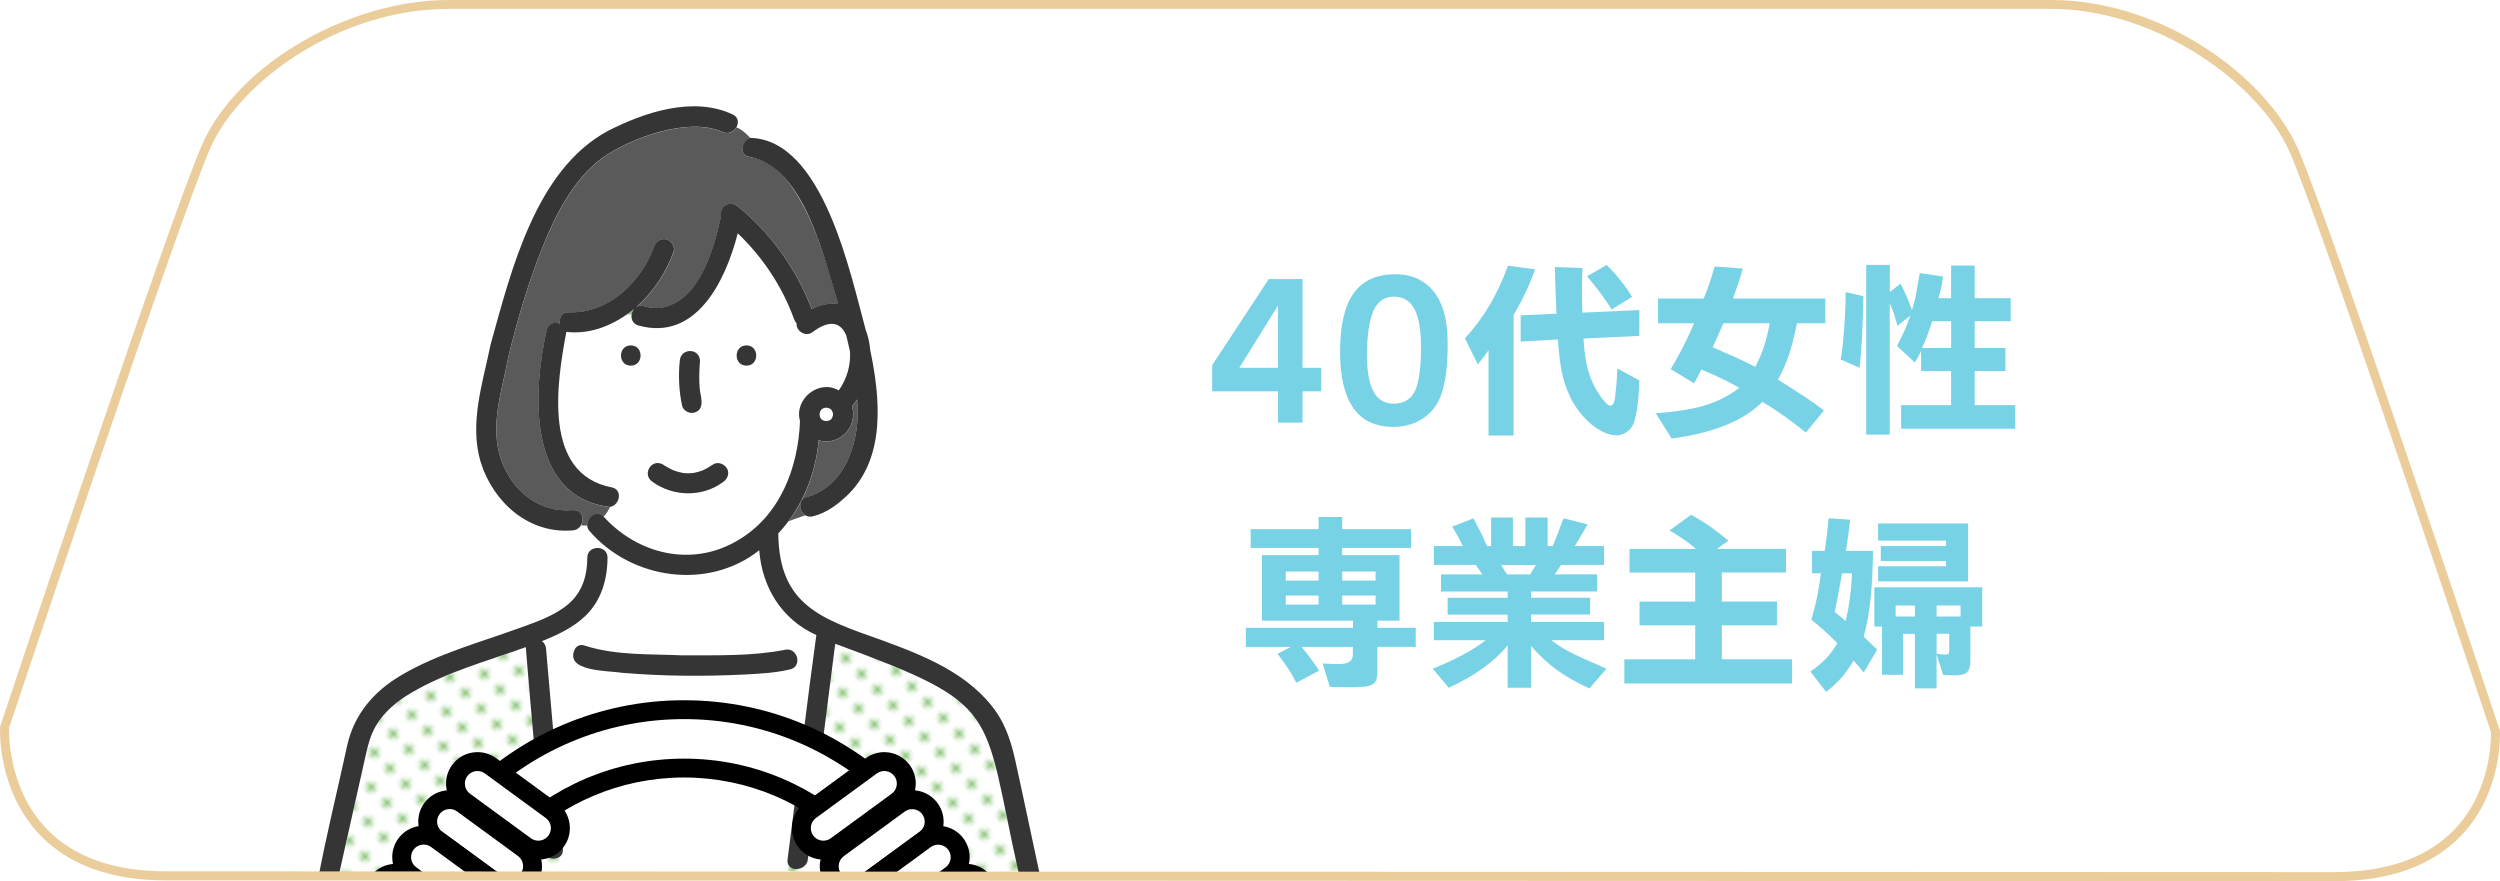 <svg id="b" xmlns="http://www.w3.org/2000/svg" xmlns:xlink="http://www.w3.org/1999/xlink" viewBox="0 0 556.6 196.19"><defs><style>.f{fill:#000;}.f,.g,.h,.i,.j,.k,.l,.m,.n{stroke-width:0px;}.g{fill:url(#e);}.h{fill:#8dc67c;}.i{fill:#5a5a5a;}.o{clip-path:url(#d);}.j{fill:none;}.k{fill:#ebcd9b;}.p,.m{fill:#fff;}.l{fill:#78d2e6;}.n{fill:#353535;}</style><clipPath id="d"><path class="m" d="M519.62,195.19c37.76,0,35.96-32.36,35.96-32.36,0,0-37.76-113.28-44.95-129.46-7.19-16.18-30.57-32.36-53.94-32.36s-333.4-.11-356.78-.11-46.75,15.39-53.94,31.58S1.02,161.92,1.02,161.92c0,0-1.8,33.08,35.96,33.08s444.88.19,482.64.19Z"/></clipPath><pattern id="e" x="0" y="0" width="4.98" height="5.18" patternTransform="translate(-2960.32 -6256.69) rotate(45) scale(.99)" patternUnits="userSpaceOnUse" viewBox="0 0 4.98 5.18"><rect class="j" x="0" y="0" width="4.98" height="5.18"/><rect class="m" x="0" y="0" width="4.98" height="5.18"/><circle class="h" cx="2.49" cy="2.59" r="1.06"/></pattern></defs><g id="c"><path class="p" d="M519.62,195.19c37.76,0,35.96-32.36,35.96-32.36,0,0-37.76-113.28-44.95-129.46-7.19-16.18-30.57-32.36-53.94-32.36s-333.4-.11-356.78-.11-46.75,15.39-53.94,31.58S1.02,161.92,1.02,161.92c0,0-1.8,33.08,35.96,33.08s444.88.19,482.64.19Z"/><g class="o"><path class="h" d="M141.16,68.78c-.52.43-1.05.84-1.6,1.22h1.09c.07-.45.23-.88.51-1.22Z"/><path class="m" d="M134.54,115.09c7.56,8.35,19.55,11.12,29.51,5.32,9.56-5.44,13.7-16.23,14.08-26.72-1.37-4.87,4.2-9.39,8.63-6.8,1.75-2.47,2.69-5.53,2.51-8.58-.26-1.25-.56-2.49-.86-3.73-1.74-3.9-4.95-2.59-7.65-.56-1.42.97-3.57-.4-3.38-2.06-.24-.26-.43-.56-.56-.91-2.62-7.29-6.98-13.81-12.55-19.14-2.73,10.68-9.28,24.1-22.09,20.53-1.04-.29-1.52-1.08-1.57-1.91l-1.04-.54c-3.82,2.65-8.58,4.48-13.47,3.87-2.11,11.25-5.38,31.63,10.08,34.61,2.56.48,1.84,4.01-.38,4.36-.38.8-.86,1.53-1.44,2.13.05.05.11.09.16.15ZM166.19,76.9c2.91,0,2.9,4.51,0,4.51s-2.9-4.51,0-4.51ZM151.34,80.37c.15-2.97,4.45-2.96,4.51,0-.18,2.24-.28,4.5.01,6.74.31,1.71.97,4.06-1.24,4.73-1.09.35-2.55-.41-2.77-1.57-.69-3.25-.84-6.59-.51-9.9ZM144.5,104.22c.55-1.04,2.09-1.45,3.08-.81.55.39,1.78,1.03,2.12,1.2.8.33,1.64.57,2.5.71,0,0,.07,0,.22.02.61.04,1.23.05,1.84-.02.03,0,.09-.02.2-.03.66-.15,1.3-.3,1.94-.55.82-.36,1.59-.82,2.33-1.32,2.59-1.39,4.79,2.21,2.28,3.89-4.63,3.42-11.05,3.31-15.7,0-1.06-.69-1.4-1.96-.81-3.08ZM140.44,76.9c2.91,0,2.9,4.51,0,4.51s-2.9-4.51,0-4.51Z"/><path class="m" d="M135.28,123.75c.17,9.83-5.82,15.46-14.6,18.58.49.36.85.91.91,1.66,1.26,14.88,2.69,29.74,3.76,44.63.05.74-.2,1.29-.62,1.65l.28,3.73h50.36l.18-1.84c-.18-.32-.26-.72-.2-1.2.26-2.06.52-4.12.79-6.18,1.91-14.59,3.6-29.22,5.62-43.79-7.69-3.47-12.1-10.63-12.71-18.88-10.88,8.58-27.16,6.78-36.59-3.04l-.39,2.71c1.34-.55,3.21.11,3.2,1.98ZM152.01,145.92c7.53-.05,15.34.2,22.72-1.23,1.21-.29,2.11.34,2.54,1.21.57,1.16.27,2.75-1.34,3.14-3.26.78-6.7.96-10.04,1.14-9.16.44-18.36.4-27.5-.39-3.05-.28-6.41-.48-9.28-1.65-2.59-1-1.59-5.4,1.2-4.35,6.94,2.2,14.49,1.8,21.7,2.13Z"/><path class="i" d="M179.79,110.63c8.94-2.59,11.88-13.29,11.06-21.69-.36.55-.74,1.08-1.15,1.59.2.69.37,1.48.24,2.22-.24,3.7-4.1,6.44-7.66,5.28-.59,6.47-2.8,12.87-6.77,18.07,1.4-.6,2.52-.91,3.78-1.37-1.46-.93-1.64-3.57.51-4.09Z"/><path class="i" d="M134.38,115.02c.57-.6,1.06-1.32,1.44-2.13-18.58-2.21-17.15-25.88-14.08-39.38.34-1.53,1.75-1.88,2.89-1.44-.17-1.24.54-2.6,2.15-2.53,8.69.33,15.99-6.69,18.87-14.63.42-1.15,1.52-1.92,2.77-1.57,1.11.3,1.99,1.63,1.57,2.77-1.67,4.61-4.55,8.98-8.28,12.26.45-.28,1.02-.39,1.69-.2,1.23.34,2.12.48,3.41.42,8.85-1.12,12.12-13,13.74-20.44-.44-2.28,2.1-3.63,3.79-2.13,7.4,6.01,13.01,13.96,16.41,22.84,1.86-.93,3.9-1.49,5.88-1.13-2.2-7.86-4.36-15.87-8.39-23.03-2.5-4.42-5.95-8.96-11.3-9.73-2.46-.36-1.9-3.6.1-4.25-.94-1.02-1.9-1.91-3.07-2.37-.56.99-1.8,1.67-3.12,1.05-7.57-3.41-20.43,1.32-26.87,5.87-6.55,4.93-10.55,13.1-13.49,20.55-3.01,7.64-5.38,15.69-7.3,23.67-1.43,7.55-4.28,15.51-1.54,23.07,2.44,6.85,8.47,11.69,15.89,11.04,2.01-.18,2.61,1.95,1.82,3.35.47.08.94.09,1.4.04-.08-1.77,2.08-3.36,3.62-1.93Z"/><path class="g" d="M120.85,189.08c-1.05-15-2.58-29.97-3.76-44.95-8.54,3.08-17.59,5.51-25.44,10.13-3.16,1.86-6.08,4.21-7.95,7.42-1.12,1.93-1.69,4-2.17,6.16-1.99,8.85-3.97,17.71-5.96,26.56,16.49-.01,32.97.12,49.46.06l-.28-3.73c-1.2,1.05-3.74.49-3.89-1.65Z"/><path class="g" d="M176.45,194h50.38c-2.11-8.94-3.7-18.01-5.87-26.92-4.46-15.47-22.05-18.65-34.99-24.17-2.03,16.01-4.07,32.03-6.1,48.04-.16,2.11-3.38,2.91-4.31,1.2l-.18,1.84h1.07Z"/><path class="n" d="M127.53,113.57c-7.43.65-13.45-4.19-15.89-11.04-2.74-7.56.11-15.52,1.54-23.07,1.92-7.98,4.29-16.03,7.3-23.67,2.93-7.45,6.93-15.62,13.49-20.55,6.45-4.56,19.29-9.27,26.87-5.87,1.32.62,2.55-.06,3.12-1.05.55-.97.46-2.23-.84-2.84-8.8-4.15-19.78-.45-27.89,3.73-16,8.7-21.44,31.1-26,47.49-1.74,8.55-4.79,17.49-2.22,26.16,2.81,9,10.73,16.08,20.53,15.22,2.69-.13,3.04-4.72,0-4.51Z"/><path class="n" d="M128.03,144.43c-2.58,5.15,7.37,4.86,10.36,5.35,9.14.79,18.34.84,27.5.39,3.34-.18,6.78-.36,10.04-1.14,1.61-.39,1.91-1.97,1.34-3.14-.42-.87-1.33-1.5-2.54-1.21-7.38,1.44-15.19,1.19-22.72,1.23-7.21-.33-14.76.07-21.7-2.13-1.02-.41-1.82-.04-2.28.64Z"/><path class="n" d="M166.19,81.41c2.9,0,2.91-4.51,0-4.51s-2.91,4.51,0,4.51Z"/><path class="n" d="M140.44,81.41c2.9,0,2.91-4.51,0-4.51s-2.91,4.51,0,4.51Z"/><path class="n" d="M145.31,107.31c4.65,3.31,11.07,3.42,15.7,0,.97-.66,1.5-2.01.81-3.08-.63-.97-2.04-1.52-3.08-.81-.74.5-1.51.96-2.33,1.32-.64.25-1.27.41-1.94.55-.11.02-.17.03-.2.03-.61.07-1.23.06-1.84.02-.15-.02-.21-.02-.22-.02-.86-.14-1.7-.38-2.5-.71-.36-.17-1.57-.8-2.12-1.2-2.6-1.43-4.76,2.28-2.28,3.89Z"/><path class="n" d="M154.62,91.85c2.21-.67,1.55-3.02,1.24-4.73-.29-2.24-.19-4.5-.01-6.74-.06-2.96-4.35-2.97-4.51,0-.33,3.31-.18,6.64.51,9.9.22,1.16,1.68,1.93,2.77,1.57Z"/><path class="m" d="M183.14,93.56s-.06-.06-.09-.09c0,0-.01,0-.02,0,.04.03.07.06.11.1Z"/><path class="m" d="M182.87,93.31c-.05-.02.08.11.17.15-.05-.04-.1-.09-.15-.13,0,0-.01-.01-.02-.02Z"/><path class="m" d="M185.01,93.35c-.02.06.11-.08.15-.17-.05.06-.1.11-.15.17Z"/><path class="m" d="M185.05,91.21c.06.03-.08-.11-.17-.15.05.04.1.09.15.13,0,0,.01.01.02.02Z"/><path class="m" d="M182.66,91.45s.06-.06.09-.09c0,0,0-.01,0-.02-.03.04-.06.07-.1.11Z"/><path class="m" d="M184.77,90.96s.06.06.09.09c0,0,.01,0,.02,0-.04-.03-.07-.06-.11-.1Z"/><path class="m" d="M182.77,93.21s.08.08.1.1c.02,0,.08.06.18.16.09.05.18.1.27.14.14.05.29.09.43.12.14,0,.28,0,.42,0,.15-.03.29-.07.43-.12.1-.06.21-.1.31-.17.04-.04.08-.08.1-.1,0-.02.06-.08.16-.18.05-.09.1-.18.14-.27.06-.17.11-.35.15-.53,0-.04,0-.07,0-.11,0-.04,0-.07,0-.11-.04-.18-.09-.36-.15-.53-.06-.1-.1-.21-.17-.31-.04-.04-.08-.08-.1-.1-.02,0-.08-.06-.18-.16-.08-.06-.18-.1-.27-.14-.14-.05-.29-.09-.43-.12-.14,0-.28,0-.42,0-.15.03-.29.07-.43.12-.1.06-.21.1-.31.17-.04.04-.08.08-.1.1,0,.02-.06.08-.16.18-.05.08-.1.18-.14.26-.05.14-.09.29-.12.43,0,.14,0,.28,0,.42.03.15.07.29.12.43.06.1.1.21.17.31Z"/><path class="m" d="M182.91,91.17c.02-.06-.12.08-.15.17.04-.05.09-.1.13-.15,0,0,.01-.01.02-.02Z"/><path class="m" d="M185.26,93.08s-.06.06-.09.09c0,0,0,.01,0,.02.03-.04.06-.07.1-.11Z"/><path class="n" d="M182.89,93.33s.1.09.15.13c0,0,.01,0,.02,0-.1-.1-.16-.15-.18-.16,0,0,.02.02.02.02Z"/><path class="n" d="M185.03,91.19s-.1-.09-.15-.13c0,0-.01,0-.02,0,.1.1.16.15.18.16,0,0-.02-.02-.02-.02Z"/><path class="n" d="M185.03,93.33s.09-.1.13-.15c0,0,0-.01,0-.02-.1.1-.15.16-.16.18,0,0,.02-.02.02-.02Z"/><path class="n" d="M182.89,91.19s-.09.1-.13.15c0,0,0,.01,0,.02.1-.1.15-.16.16-.18,0,0-.02.02-.02.02Z"/><path class="n" d="M231.35,195.52c.33-.91-.15-1.98-.3-2.92-1.69-7.79-3.3-15.61-5.03-23.4-.81-3.64-1.95-7.29-4.03-10.42-5.92-8.71-16.17-12.78-25.7-16.26-13.19-4.69-22.87-7.59-23.01-23.76,5.25-5.64,8.32-13.12,8.98-20.75,3.56,1.17,7.43-1.57,7.66-5.28.13-.74-.04-1.53-.24-2.22.41-.51.8-1.04,1.15-1.59.83,8.4-2.12,19.11-11.06,21.69-2.15.52-1.96,3.16-.51,4.09.46.29,1.03.42,1.71.26,3.09-.75,5.69-2.75,7.96-4.96,8.34-8.38,7.03-21.53,4.8-32.15-.11-1.47-.44-2.95-.97-4.34-3.45-12.6-9.5-42.42-25.75-42.82-2,.66-2.55,3.89-.1,4.25,12.13,2.19,16.62,22.58,19.69,32.76-1.98-.36-4.01.19-5.88,1.13-3.4-8.88-9.01-16.83-16.41-22.84-1.69-1.49-4.23-.15-3.79,2.13-1.61,7.43-4.89,19.32-13.74,20.44-1.29.07-2.18-.07-3.41-.42-.67-.19-1.24-.07-1.69.2,3.73-3.28,6.61-7.65,8.28-12.26.41-1.15-.47-2.47-1.57-2.77-1.25-.34-2.36.43-2.77,1.57-2.87,7.94-10.18,14.96-18.87,14.63-1.61-.06-2.32,1.29-2.15,2.53-1.14-.44-2.55-.09-2.89,1.44-3.07,13.5-4.5,37.18,14.08,39.38,2.22-.34,2.94-3.88.38-4.36-15.46-2.98-12.19-23.36-10.08-34.61,5.6.66,10.9-1.69,15.04-5.08-.91,1.2-.75,3.16,1.03,3.66,12.81,3.56,19.36-9.85,22.09-20.53,5.57,5.33,9.93,11.86,12.55,19.14.12.34.32.65.56.91-.2,1.66,1.95,3.03,3.38,2.06,2.7-2.03,5.92-3.34,7.65.56.3,1.24.6,2.48.86,3.73.18,3.05-.76,6.11-2.51,8.58-4.43-2.58-10,1.93-8.63,6.8-.38,10.49-4.52,21.29-14.08,26.72-10.05,5.86-22.08,2.95-29.68-5.47-2.09-1.89-4.86,1.48-3.02,3.34,9.29,10.72,26.36,13.18,37.71,4.2.61,8.26,5.02,15.42,12.71,18.88-2.02,14.56-3.71,29.2-5.62,43.79-.26,2.06-.52,4.12-.79,6.18-.06.49.02.88.2,1.2.93,1.71,4.15.91,4.31-1.2,2.04-16.01,4.07-32.03,6.1-48.04,37.6,13.87,32.57,14.18,40.86,51.09-50.43-.01-100.85.05-151.27-.06,1.99-8.85,3.97-17.71,5.96-26.56.48-2.15,1.05-4.23,2.17-6.16,1.87-3.21,4.79-5.56,7.95-7.42,7.85-4.62,16.9-7.05,25.44-10.13,1.18,14.98,2.71,29.95,3.76,44.95.22,2.92,4.75,2.84,4.51,0-1.07-14.89-2.5-29.75-3.76-44.63-.06-.75-.42-1.3-.91-1.66,3.45-1.37,6.88-2.97,9.6-5.55,3.61-3.43,4.97-8.16,5-13.03,0-1.88-1.87-2.53-3.2-1.98-.73.3-1.3.96-1.3,1.98-.02,4.04-1.12,7.71-4.28,10.38-2.98,2.52-6.9,3.85-10.51,5.17-8.96,3.27-18.56,5.81-26.81,10.72-5.98,3.56-10.3,8.62-11.85,15.49-2.13,9.87-4.6,19.71-6.54,30.03h.16c-.69.91-.06,2.96,1.9,3h137.4c6.3-.04,12.66.24,18.96-.04,2.05.2,2.97-2,2.15-3.44ZM182.48,92.05c.03-.15.07-.29.12-.43.05-.09.09-.18.14-.26-.03.03-.05.05-.09.09.03-.03.07-.07.1-.11.04-.08.18-.22.15-.17.02-.02.06-.06.1-.1.1-.07.21-.11.31-.17.14-.05.29-.09.43-.12.14,0,.28,0,.42,0,.15.03.29.07.43.12.09.05.18.09.27.14-.03-.03-.05-.05-.09-.09.03.03.07.07.11.1.08.04.22.18.17.15.02.02.06.06.1.1.07.1.11.21.17.31.06.17.11.35.15.53,0,.04,0,.07,0,.11,0,.04,0,.07,0,.11-.04.18-.09.36-.15.53-.05.09-.09.18-.14.27.03-.03.05-.05.09-.09-.03.03-.07.07-.1.11-.04.08-.18.22-.15.17-.02.02-.06.06-.1.1-.1.07-.21.11-.31.17-.14.05-.29.09-.43.12-.14,0-.28,0-.42,0-.15-.03-.29-.07-.43-.12-.09-.05-.18-.09-.27-.14.03.03.05.05.09.09-.03-.03-.07-.07-.11-.1-.09-.04-.22-.18-.17-.15-.02-.02-.06-.06-.1-.1-.07-.1-.11-.21-.17-.31-.05-.14-.09-.29-.12-.43,0-.14,0-.28,0-.42Z"/><path class="m" d="M152.3,158c-37,0-67,30-67,67s30,67,67,67,67-30,67-67-30-67-67-67ZM152.3,279c-29.82,0-54-24.18-54-54s24.18-54,54-54,54,24.18,54,54-24.18,54-54,54Z"/><path class="f" d="M152.3,294.1c-38.1,0-69.1-31-69.1-69.1s31-69.1,69.1-69.1,69.1,31,69.1,69.1-31,69.1-69.1,69.1ZM152.3,160.1c-35.79,0-64.9,29.11-64.9,64.9s29.11,64.9,64.9,64.9,64.9-29.11,64.9-64.9-29.11-64.9-64.9-64.9ZM152.3,281.1c-30.93,0-56.1-25.17-56.1-56.1s25.17-56.1,56.1-56.1,56.1,25.17,56.1,56.1-25.17,56.1-56.1,56.1ZM152.3,173.1c-28.62,0-51.9,23.28-51.9,51.9s23.28,51.9,51.9,51.9,51.9-23.28,51.9-51.9-23.28-51.9-51.9-51.9Z"/><path class="m" d="M179.37,187.27c-1.6-2.18-1.12-5.25,1.06-6.85l13.56-9.92c2.18-1.6,5.25-1.12,6.85,1.06,1.6,2.18,1.12,5.25-1.06,6.85l-13.56,9.92c-2.18,1.6-5.25,1.12-6.85-1.06Z"/><path class="f" d="M183.34,191.38c-.36,0-.72-.03-1.09-.08-1.85-.29-3.47-1.28-4.58-2.78s-1.55-3.36-1.27-5.21c.29-1.85,1.28-3.47,2.78-4.58l13.56-9.92c1.51-1.1,3.36-1.56,5.21-1.27,1.85.29,3.47,1.28,4.58,2.78s1.55,3.36,1.27,5.21c-.29,1.85-1.27,3.47-2.78,4.58l-13.56,9.92c-1.21.89-2.64,1.35-4.12,1.35ZM196.87,171.66c-.59,0-1.16.19-1.65.54l-13.56,9.92c-.6.44-1,1.09-1.11,1.83-.11.74.07,1.48.51,2.08h0c.44.6,1.09,1,1.83,1.11.74.11,1.48-.07,2.08-.51l13.56-9.92c.6-.44,1-1.09,1.11-1.83.11-.74-.06-1.48-.51-2.08-.44-.6-1.09-1-1.83-1.11-.15-.02-.29-.03-.44-.03Z"/><path class="m" d="M185.57,195.75c-1.6-2.18-1.12-5.25,1.06-6.85l13.56-9.92c2.18-1.6,5.25-1.12,6.85,1.06,1.6,2.18,1.12,5.25-1.06,6.85l-13.56,9.92c-2.18,1.6-5.25,1.12-6.85-1.06Z"/><path class="f" d="M189.53,199.85c-2.16,0-4.29-.99-5.66-2.86h0c-2.28-3.12-1.6-7.5,1.52-9.78l13.56-9.92c1.51-1.11,3.35-1.56,5.21-1.27,1.85.29,3.47,1.28,4.58,2.79,2.28,3.11,1.6,7.5-1.52,9.78l-13.56,9.92c-1.24.91-2.69,1.35-4.12,1.35ZM187.26,194.51c.91,1.25,2.67,1.52,3.91.61l13.56-9.92c1.25-.91,1.52-2.67.61-3.91-.44-.6-1.09-1-1.83-1.11-.74-.11-1.48.07-2.08.51l-13.56,9.92c-1.25.91-1.52,2.67-.61,3.91h0Z"/><path class="m" d="M191.35,203.66c-1.6-2.18-1.12-5.25,1.06-6.85l13.56-9.92c2.18-1.6,5.25-1.12,6.85,1.06,1.6,2.18,1.12,5.25-1.06,6.85l-13.56,9.92c-2.18,1.6-5.25,1.12-6.85-1.06Z"/><path class="f" d="M195.32,207.76c-2.16,0-4.29-.99-5.66-2.86h0c-2.28-3.12-1.6-7.5,1.52-9.78l13.56-9.92c1.51-1.11,3.36-1.56,5.21-1.27,1.85.29,3.47,1.28,4.58,2.78,2.28,3.12,1.6,7.5-1.52,9.78l-13.56,9.92c-1.24.91-2.69,1.35-4.12,1.35ZM193.05,202.42c.91,1.25,2.67,1.52,3.91.61l13.56-9.92c1.25-.91,1.52-2.67.61-3.91-.44-.6-1.09-1-1.83-1.11-.74-.12-1.48.07-2.08.51l-13.56,9.92c-1.25.91-1.52,2.67-.61,3.91h0Z"/><path class="m" d="M197.55,212.13c-1.6-2.18-1.12-5.25,1.06-6.85l13.56-9.92c2.18-1.6,5.25-1.12,6.85,1.06,1.6,2.18,1.12,5.25-1.06,6.85l-13.56,9.92c-2.18,1.6-5.25,1.12-6.85-1.06Z"/><path class="f" d="M201.52,216.24c-.36,0-.72-.03-1.09-.08-1.85-.29-3.47-1.28-4.58-2.78s-1.55-3.36-1.27-5.21c.29-1.85,1.27-3.47,2.78-4.58l13.56-9.92c1.51-1.11,3.36-1.56,5.21-1.27,1.85.29,3.47,1.27,4.58,2.78,2.28,3.12,1.6,7.5-1.52,9.78l-13.56,9.92c-1.21.89-2.64,1.35-4.12,1.35ZM215.06,196.52c-.59,0-1.16.19-1.65.54l-13.56,9.92c-.6.44-1,1.09-1.11,1.83-.11.74.07,1.48.51,2.08h0c.44.6,1.09,1,1.83,1.11.74.11,1.48-.07,2.08-.51l13.56-9.92c1.25-.91,1.52-2.67.61-3.91-.44-.6-1.09-1-1.83-1.11-.15-.02-.29-.03-.43-.03Z"/><path class="m" d="M123.82,187.27c1.6-2.18,1.12-5.25-1.06-6.85l-13.56-9.92c-2.18-1.6-5.25-1.12-6.85,1.06s-1.12,5.25,1.06,6.85l13.56,9.92c2.18,1.6,5.25,1.12,6.85-1.06Z"/><path class="f" d="M119.85,191.38c-1.47,0-2.91-.46-4.12-1.35l-13.56-9.92c-1.51-1.1-2.5-2.73-2.78-4.58-.29-1.85.16-3.7,1.27-5.21s2.73-2.5,4.58-2.78c1.85-.29,3.7.16,5.21,1.27l13.56,9.92c1.51,1.1,2.5,2.73,2.78,4.58.29,1.85-.16,3.7-1.27,5.21h0c-1.1,1.51-2.73,2.5-4.58,2.78-.36.06-.73.08-1.09.08ZM106.31,171.66c-.14,0-.29.01-.44.03-.74.11-1.39.51-1.83,1.11-.44.6-.62,1.34-.51,2.08s.51,1.39,1.11,1.83l13.56,9.92c.6.44,1.34.62,2.08.51.74-.11,1.39-.51,1.83-1.11h0c.44-.6.62-1.34.51-2.08-.11-.74-.51-1.39-1.11-1.83l-13.56-9.92c-.49-.35-1.06-.54-1.65-.54Z"/><path class="m" d="M117.62,195.75c1.6-2.18,1.12-5.25-1.06-6.85l-13.56-9.92c-2.18-1.6-5.25-1.12-6.85,1.06-1.6,2.18-1.12,5.25,1.06,6.85l13.56,9.92c2.18,1.6,5.25,1.12,6.85-1.06Z"/><path class="f" d="M113.66,199.85c-1.43,0-2.88-.44-4.12-1.35l-13.56-9.92c-3.11-2.28-3.79-6.67-1.52-9.78,1.1-1.51,2.73-2.5,4.58-2.78,1.85-.29,3.7.16,5.21,1.27l13.56,9.92c3.11,2.28,3.79,6.67,1.52,9.78h0c-1.37,1.87-3.5,2.86-5.66,2.86ZM100.11,180.13c-.14,0-.29.01-.43.03-.74.11-1.39.51-1.83,1.11-.91,1.25-.64,3,.61,3.91l13.56,9.92c1.24.91,3,.64,3.91-.61h0c.91-1.25.64-3-.61-3.91l-13.56-9.92c-.48-.35-1.06-.54-1.65-.54Z"/><path class="m" d="M111.83,203.66c1.6-2.18,1.12-5.25-1.06-6.85l-13.56-9.92c-2.18-1.6-5.25-1.12-6.85,1.06-1.6,2.18-1.12,5.25,1.06,6.85l13.56,9.92c2.18,1.6,5.25,1.12,6.85-1.06Z"/><path class="f" d="M107.87,207.76c-1.43,0-2.88-.44-4.12-1.35l-13.56-9.92c-3.11-2.28-3.79-6.67-1.52-9.78,1.1-1.51,2.73-2.5,4.58-2.79,1.85-.29,3.7.16,5.21,1.27l13.56,9.92c3.11,2.28,3.79,6.67,1.52,9.78h0c-1.37,1.87-3.5,2.86-5.66,2.86ZM94.33,188.04c-.14,0-.29.01-.44.03-.74.11-1.39.51-1.83,1.11-.91,1.25-.64,3,.61,3.91l13.56,9.92c1.25.91,3,.64,3.91-.61.91-1.25.64-3-.61-3.91l-13.56-9.92c-.48-.35-1.06-.54-1.65-.54Z"/><path class="m" d="M105.63,212.13c1.6-2.18,1.12-5.25-1.06-6.85l-13.56-9.92c-2.18-1.6-5.25-1.12-6.85,1.06s-1.12,5.25,1.06,6.85l13.56,9.92c2.18,1.6,5.25,1.12,6.85-1.06Z"/><path class="f" d="M101.66,216.24c-1.47,0-2.91-.46-4.12-1.35l-13.56-9.92c-3.12-2.28-3.8-6.67-1.52-9.78,1.1-1.51,2.73-2.5,4.58-2.78,1.84-.29,3.7.16,5.21,1.27l13.56,9.92c1.51,1.1,2.5,2.73,2.78,4.58s-.16,3.7-1.27,5.21c-1.1,1.51-2.73,2.5-4.58,2.78-.36.06-.73.08-1.09.08ZM88.13,196.52c-.14,0-.29.01-.43.03-.74.11-1.39.51-1.83,1.11-.91,1.25-.64,3,.61,3.91l13.56,9.92c.6.44,1.34.62,2.08.51.74-.11,1.39-.51,1.83-1.11h0c.44-.6.62-1.34.51-2.08-.11-.74-.51-1.39-1.11-1.83l-13.56-9.92c-.49-.35-1.06-.54-1.65-.54Z"/></g><path class="l" d="M290,62.14v19.74h4.16v5.25h-4.16v6.97h-5.46v-6.97h-14.66v-5.84l12.6-19.16h7.52ZM284.54,68.02l-8.61,13.86h8.61v-13.86Z"/><path class="l" d="M320.13,66.26c1.51,2.65,2.18,5.84,2.18,10.5,0,6.51-.88,10.92-2.65,13.57-2.06,3.02-5.42,4.71-9.45,4.71-7.9,0-11.85-5.54-11.85-16.72,0-11.76,3.95-17.27,12.39-17.27,4.12,0,7.39,1.81,9.37,5.21ZM305.76,69.24c-.88,2.06-1.43,5.63-1.43,9.54,0,7.56,1.89,11.09,5.97,11.09,2.56,0,4.37-1.34,5.12-3.82.63-2.06.96-5.04.96-8.57,0-7.86-1.89-11.43-6.05-11.43-2.14,0-3.61,1.05-4.58,3.19Z"/><path class="l" d="M341.79,59.96c-1.43,3.91-2.56,6.26-4.79,10.17v26.84h-5.59v-18.99c-1.09,1.55-1.26,1.76-2.39,3.15l-2.86-5.8c4.45-5,7.06-9.41,9.58-16.17l6.05.8ZM338.56,70.21l7.98-.38-.08-1.81-.13-3.32c-.08-1.68-.08-2.18-.13-5.25l6.09.21c0,.88,0,1.39-.04,1.68-.04,1.81-.04,2.94-.04,3.19l.04,3.19c.04.38.04,1.05.04,1.89l12.69-.59v5.76l-12.43.59c.34,5.8,1.3,9.2,3.57,12.56,1.01,1.51,1.89,2.39,2.39,2.39.54,0,.88-.59,1.05-1.72.25-2.02.42-3.95.55-6.55l4.87,2.65c-.17,4.87-.59,7.73-1.3,9.62-.59,1.51-2.14,2.6-3.78,2.6-3.53,0-8.02-3.74-10.33-8.57-1.64-3.49-2.23-6.26-2.73-12.77l-8.28.46v-5.84ZM357.71,58.99c2.39,2.39,4.2,4.7,5.67,7.1l-4.58,2.81c-1.6-2.56-2.52-3.82-5.46-7.39l4.37-2.52Z"/><path class="l" d="M368.61,92.01c9.24-.71,13.74-2.06,18.65-5.67-3.15-1.72-4.49-2.39-8.49-4.08-.67,1.43-.8,1.68-1.6,3.07l-5.21-3.15c1.93-3.15,3.61-6.47,5.21-10.21h-8.02v-5.5h10.17c1.13-2.86,1.47-3.91,2.44-7.14l6.26.46c-.55,1.85-.63,2.18-1.09,3.53l-1.09,3.15h20.54v5.5h-6.3c-1.26,6.05-2.23,8.86-4.24,12.56,5.25,3.28,7.6,4.83,10.25,6.85l-4.03,4.92c-3.15-2.56-6.51-4.92-9.66-6.85-4.2,4.24-10.92,6.93-20.21,8.19l-3.57-5.63ZM383.69,71.97c-1.22,2.86-1.47,3.36-2.39,5.33,5.21,2.27,6.13,2.69,9.49,4.37,1.55-2.9,2.39-5.46,3.23-9.7h-10.33Z"/><path class="l" d="M414.87,65.96c-.17,7.86-.46,12.94-.88,15.92l-4.2-1.85c.55-2.48,1.09-9.45,1.13-15l3.95.92ZM415.5,58.99h5.25v6.01l2.39-1.85c.67,1.26,1.97,4.2,2.56,5.88.8-2.86.88-3.19,1.22-5.46.08-.29.46-2.6.5-2.77l5.17.76c-.21,1.85-.46,2.9-1.01,4.83h2.81v-7.27h5.25v7.27h8.02v5.12h-8.02v5.97h6.85v5.12h-6.85v7.6h9.03v5.25h-25.41v-5.25h11.13v-7.6h-6.68v-4.45c-.63,1.3-.71,1.47-1.39,2.56l-3.99-3.7c1.26-2.27,2.35-4.75,2.98-6.76l-2.86,2.31c-.76-2.73-.92-3.28-1.72-5v29.2h-5.25v-37.76ZM434.4,77.48v-5.97h-4.2c-1.05,3.11-1.39,4.03-2.27,5.97h6.47Z"/><path class="l" d="M277.4,139.78h23.82v-1.6h-20.25v-14.58h12.6v-1.6h-15.12v-4.2h15.12v-2.69h5.25v2.69h15.33v4.2h-15.33v1.6h12.77v14.58h-4.92v1.6h8.53v4.24h-8.53v5.08c0,3.45-.71,3.91-6.26,3.91-.42,0-1.13,0-4.33-.08l-1.6-5.21c1.85.08,2.73.13,3.65.13q3.07,0,3.07-2.06v-1.76h-11.43c1.93,2.35,3.15,4.03,3.91,5.29l-5.08,2.69c-1.18-2.31-1.72-3.19-4.16-6.43l2.94-1.55h-10v-4.24ZM293.57,129.27v-2.02h-7.31v2.02h7.31ZM293.57,134.61v-2.02h-7.31v2.02h7.31ZM306.26,129.27v-2.02h-7.43v2.02h7.43ZM306.26,134.61v-2.02h-7.43v2.02h7.43Z"/><path class="l" d="M319.24,142.55v-4.08h16.42v-1.64h-13.36v-3.74h13.36v-1.39h-14.83v-3.82h9.2l-1.47-2.1h-9.33v-4.2h6.47c-.88-1.76-1.3-2.56-2.39-4.33l4.75-1.85c1.3,2.44,1.89,3.65,3.03,6.17h.88v-6.34h4.87v6.34h2.77v-6.34h4.96v6.34h1.09c.76-1.68.84-1.89,2.44-6.17l5.38,1.34c-.34.55-.76,1.26-.76,1.3-.5.84-.96,1.68-1.47,2.48-.04.13-.29.5-.63,1.05h6.51v4.2h-9.58l-1.39,2.1h9.41v3.82h-14.7v1.39h13.15v3.74h-13.15v1.64h16.26v4.08h-11.76c2.73,2.06,4.62,3.02,10.96,5.75l1.34.59-3.82,4.41c-6.05-2.9-8.91-4.96-12.98-9.45v9.28h-5.21v-9.45c-2.94,3.66-7.27,6.76-13.11,9.45l-3.57-4.24c4.83-1.93,8.95-4.12,11.8-6.34h-11.55ZM335.54,127.89h5.12l1.3-2.1h-7.77l1.34,2.1Z"/><path class="l" d="M361.63,146.79h15.79v-7.56h-12.39v-5.29h12.39v-6.47h-14.62v-5.25h14.79c-1.72-1.51-2.82-2.27-5.88-4.12l4.79-3.49c2.86,1.55,5.34,3.28,8.32,5.75l-2.56,1.85h15.37v5.25h-14.28v6.47h12.27v5.29h-12.27v7.56h15.63v5.38h-37.34v-5.38Z"/><path class="l" d="M403.44,127.64v-5h2.81c.46-3.07.63-4.54.88-7.27l4.79.34c-.21,1.76-.38,2.98-.46,3.7-.17,1.09-.21,1.51-.5,3.24h6.05c-.17,9.16-.63,13.44-2.06,19.11,1.39,1.34,1.47,1.43,2.98,2.86l-2.98,5.12c-1.05-1.34-1.22-1.51-2.27-2.65-1.93,3.15-3.4,4.79-6.09,6.97l-3.53-4.54c2.81-1.93,4.58-3.82,6.01-6.34-2.48-2.44-4.24-3.99-5.8-5.21,1.05-3.53,1.6-6.17,2.14-10.33h-1.97ZM410.12,127.64c-.76,4.24-1.3,7.14-1.64,8.61.8.63,1.6,1.3,2.44,2.02.76-3.19,1.18-6.13,1.43-10.63h-2.23ZM417.3,130.75h24.03v8.74h-2.65v7.56c0,2.56-.8,3.32-3.65,3.32-.63,0-1.13-.04-2.44-.13l-1.43-4.58v7.6h-4.83v-12.14h-2.65v9.12h-4.66v-10.75h-1.72v-8.74ZM418.14,126.08h15.12v-1.18h-14.53v-3.32h14.53v-1.22h-15.12v-3.82h20.04v12.9h-20.04v-3.36ZM426.34,137.26v-2.44h-4.29v2.44h4.29ZM436.5,137.26v-2.44h-5.33v2.44h5.33ZM431.17,141.12v4.45l.67.08c.84.08,1.01.08,1.26.08.76,0,.88-.17.88-.97v-3.66h-2.81Z"/><path class="k" d="M519.62,196.19c-18.88,0-130.1-.05-241.32-.09-111.22-.05-222.44-.09-241.32-.09-12.28,0-21.76-3.44-28.19-10.22C-.63,175.83-.01,162.44.02,161.87l.05-.26c.38-1.13,37.86-113.51,44.99-129.55C52.91,14.38,77.52,0,99.91,0h356.78c24.83,0,47.81,17.11,54.85,32.96,7.13,16.04,44.61,128.42,44.99,129.55l.05.26c.03.55.64,13.47-8.55,23.18-6.43,6.79-15.98,10.24-28.4,10.24ZM2.01,162.1c-.04,1.37-.11,13.5,8.25,22.31,6.03,6.36,15.02,9.58,26.72,9.58,18.88,0,130.1.05,241.32.09,111.22.05,222.44.09,241.32.09,11.84,0,20.9-3.23,26.94-9.6,8.14-8.59,8.07-20.25,8.03-21.59-1.51-4.52-37.89-113.53-44.87-129.23-6.82-15.34-29.75-31.77-53.03-31.77H99.91c-24.28,0-46.43,16.02-53.03,30.87C39.9,48.57,3.52,157.58,2.01,162.1Z"/></g></svg>